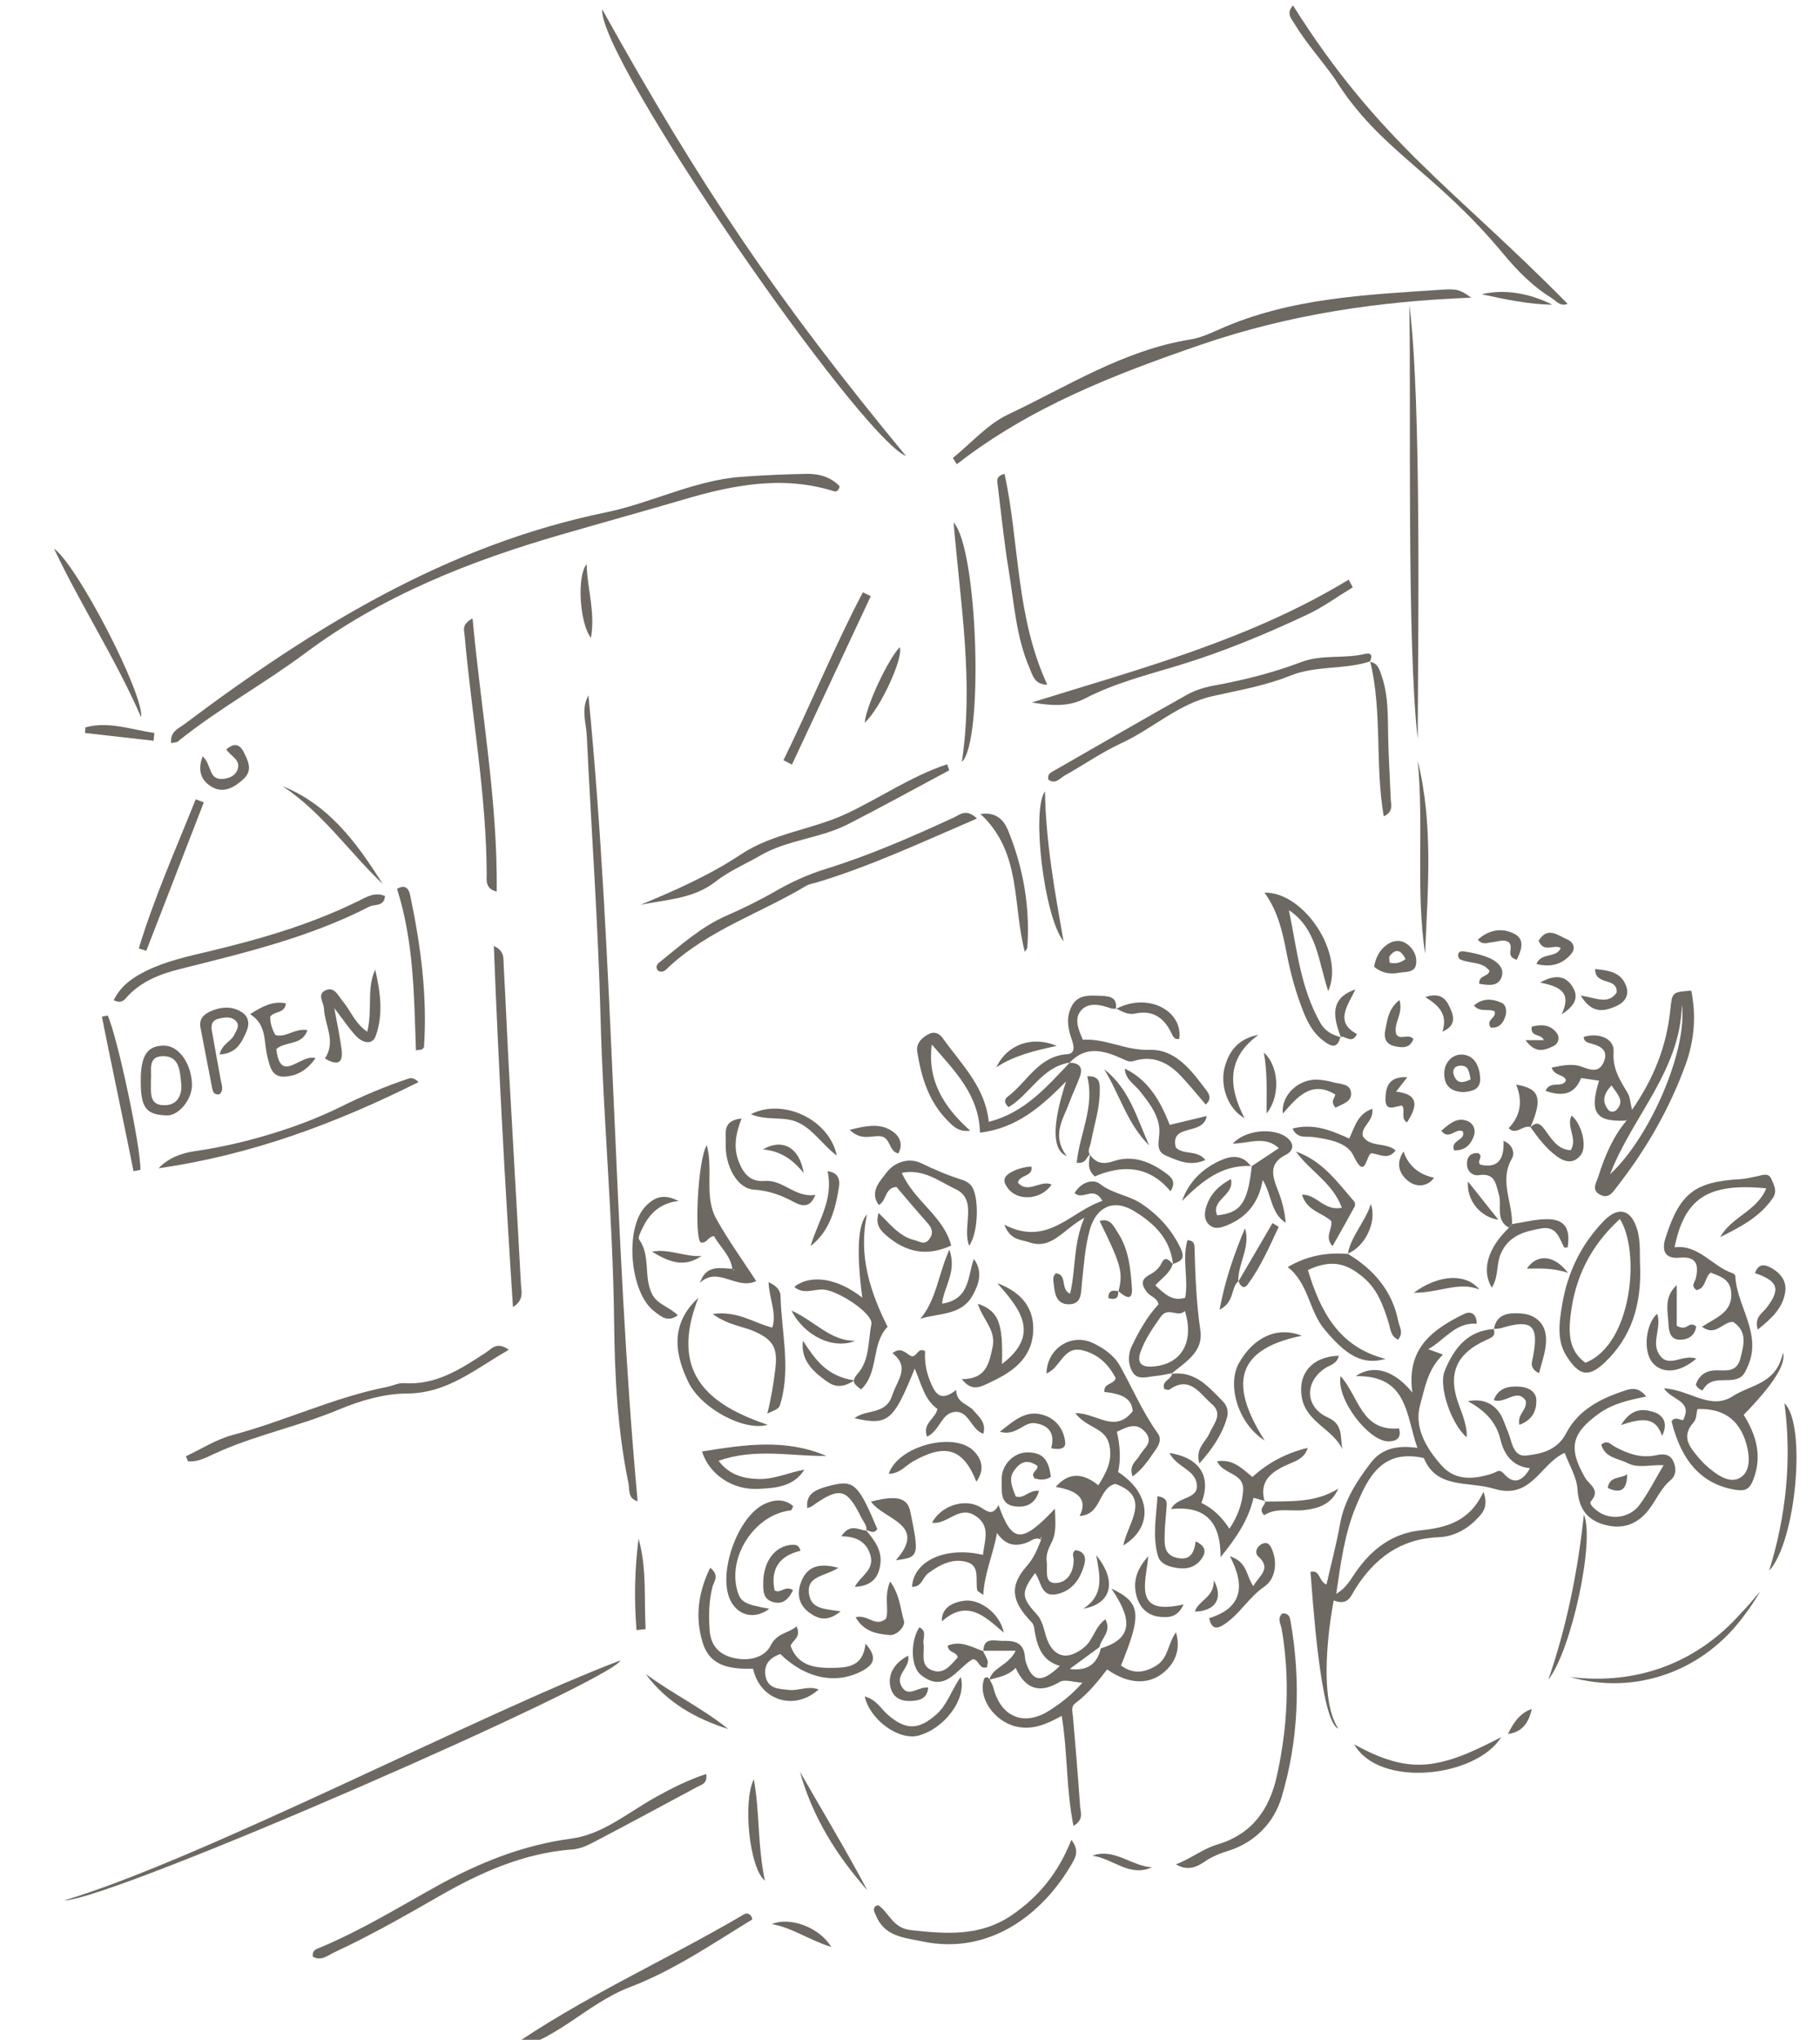 <?xml version="1.0" encoding="UTF-8"?>
<svg id="_レイヤー_1" data-name="レイヤー_1" xmlns="http://www.w3.org/2000/svg" version="1.1" viewBox="0 0 232 260">
  <!-- Generator: Adobe Illustrator 29.5.1, SVG Export Plug-In . SVG Version: 2.1.0 Build 141)  -->
  <defs>
    <style>
      .st0 {
        fill: #6d6861;
      }
    </style>
  </defs>
  <path class="st0" d="M182.08,171.98c.5.18,1,.36,1.86.68-1.94,1.84-2.31,4.26-2.91,6.41-.82,2.91.84,5.63,2.78,7.78,1.75,1.94,4.17,1.72,6.45.96.61-.2.84-.66,1.51.1,1.14,1.31,2.3.96,3.26-.76-2.26-.24-3.31-1.77-3.77-3.68-.53-2.18-1.92-3.66-4.15-4.87,1.94-.39,3.4.34,4.23,1.8.35.62.54,1.32.83,1.97.56,1.25.63,3.33,2.35,3.16,1.91-.2,3.98-.65,5.12-2.84,1.6-3.08,4.58-4.52,7.74-5.52.7-.22,1.57-.3,2.47.84-2.27.45-4.27.91-6.02,2.16-3.51,2.52-3.97,4.41-1.75,8.22.51.87,2,1.52.72,2.96-.3.34.43.95.87,1.28,1.6,1.18,4.06.9,5.33-.82,1.12-1.51,1.97-3.22,3.06-5.05-1.67-.09-3.2.44-4.57-.26-1.21-.62-2.91-.66-3.37-2.37.77-.64,1.2-.03,1.62.21,1.71.95,3.45,1.59,5.47,1.13.79-.18,1.64-.14,2.07.74.41.85.42,1.83-.31,2.44-1.27,1.06-1.85,2.57-2.82,3.81-1.48,1.91-3.42,2.53-5.72,1.86-2.23-.65-3.2-2.15-3.35-4.54-.1-1.5-1.01-2.95-1.62-4.59-3.12,1.34-4.19,6.02-9.02,4.57-3.32-1-7.31.07-8.94-3.91-5.42-1.23-7.18,2.63-8.66,6.17-1.43,3.42-1.93,7.18-2.51,11.14,1.26-.74,1.81-1.79,2.45-2.72,2.04-2.95,4.67-5,8.34-5.38,3.25-.34,6.24-1.12,7.98-4.91.7,1.96-.16,2.75-.85,3.47-1.31,1.36-3,2.25-4.86,2.32-4.86.19-8.17,2.67-10.65,6.62-.54.86-.87,2.15-2.73,1.44,0,0-2.38,11.82.58,16.34-2.32-.96-3.29-17.14-3.54-19.99,1.27-.29,1.01,1.21,2.04,1.62.59-2.6,1.27-5.14,1.73-7.72.54-3.02,2.13-5.45,3.92-7.8,1.47-1.92,3.52-2.23,5.94-1.9-1.47-4.15-1.2-9.28-7.87-9.14,2.29-1.57,4.92-.74,7.23,2.09-.8-5.66,2.62-8.08,6.6-10.02.79-.38,1.59-.11,1.6,1.25-2.74-.22-4.13,2.13-6.2,3.25.07.07.14.15.21.22-.1.01-.21.03-.31.04.05-.1.1-.19.15-.29Z"/>
  <path class="st0" d="M126.12,214.09c.44-1.6,2.44-1.79,3.35-3.68h-4.19l.08.08c0-1.84,1.37-1.34,2.39-1.34,1.2-.01,2.46-.01,2.83,1.53.09.38.06.79.18,1.15.84,2.58,2.01,2.76,4.35.51-2.21-.62-2.84-2.35-3.2-4.29-.08-.44-.04-.9-.43-1.3-2.55-2.63-2.83-4.6-.63-7.09.93-1.05,1.4-2.18,1.86-3.4.02-.11.05-.22.07-.33-.05.02-.1.04-.15.06.05.11.1.21.16.32-.77-.53-1.37.14-1.99.35-1.47.51-2.65.26-3.71-1.26-.5,2.79-1.6,5.11-1.75,7.9-.53-.4-.73-.47-.76-.57-.28-1.25.38-3.04-1.19-3.58-1.83-.63-3.54.25-5.08,1.39-.71.53-.82,1.79-2.05,1.72.19-3.32,4.3-5.19,9.04-4.07.19-1.84,1.1-3.78-1.13-5.08-1.99-1.16-3.42,1.25-5.36.98,1.14-2.13,4-3.1,6.01-2.07.87.45,1.62,1.41,2.47-.17,1.72,4.87,2.96,4.93,7.19.45.03,1.65.23,3.02-.42,4.28-.42.81-.76,1.62-.63,2.49.15,1-.39,2.73,1.1,2.71,1.51-.01,2.38-1.41,2.33-3.04-.01-.38-.28-.74.21-1.15,1.05.11,1.42.82,1.16,1.79-.51,1.86-1.52,3.4-3.53,3.82-2.05.43-1.95-1.67-2.76-2.69-1.8,2.44-1.76,3.1.2,5.23.71.77.9,1.82,1.19,2.79.84,2.76,2.77,3.25,4.97,1.36,1.08-.93,1.26-2.5,2.6-3.49.86,1.58-.56,2.43-.74,3.54-1.27.93-2.53,1.86-3.8,2.79,2.16.3,3.49-.57,3.97-2.63,4.57-1.36,3.63-4.23,1.34-7.62,3.8,1.81,3.89,3.24,1.23,9.81,1.51,1.13,3.03.94,4.53-.01,1.53-.96,1.45-2.86,2.48-4.21.54,1.9.11,3.55-1.32,4.89-1.97,1.85-4.68,1.79-7.46-.17-1.19,1.55-2.43,3.09-4.01,4.27-.66.49-.41,1.09-.35,1.72.33,3.8.65,7.6.91,11.41.05.79.53,1.75-.84,2.54-.95-4.68-.73-9.35-1.5-14.02-1.86,1.02-3.7,1.88-5.88,1.34-2.8-.69-4.85-3.74-4-6.09.04-.1.26-.19.38-.17.11.02.21.19.31.28.17.34.39.68.48,1.04.94,3.76,3.91,5,7.17,2.9,1.45-.93,2.84-1.99,4.18-3.53-1.16-.06-2.26-.47-2.89-.1-2.52,1.5-4.32,1-5.63-1.78-1.01,1.05-2.21,1.17-3.34,1.5Z"/>
  <path class="st0" d="M75.01,88.65c3.33,34.11,3.12,68.46,6.27,102.7-1.29-.34-1-1.5-1.17-2.3-1.41-6.81-1.75-13.73-1.83-20.64-.14-12.97-1.4-25.89-1.73-38.86-.31-11.92-1.18-23.82-1.75-35.74-.08-1.7-.76-3.39.2-5.16Z"/>
  <path class="st0" d="M21.81,94.71c-.13-1.48.94-1.84,1.62-2.35,16.31-12.25,33.43-22.86,53.8-27.05,5.83-1.2,11.23-4.08,17.25-4.53,2.77-.21,5.56-.32,8.34-.38,1.6-.03,3.09.41,4.2,1.57-.08.55-.39.74-.7.65-6.52-2.06-12.91-.8-19.17,1.05-5.18,1.52-10.39,2.96-15.57,4.46-11.64,3.37-22.82,7.77-32.67,15.12-5.28,3.94-11.11,7.11-16.25,11.27-.15.13-.43.1-.86.19Z"/>
  <path class="st0" d="M207.34,142.83c-3.92.22-4.79-1-3.5-5.08-.77-.11-1.52-.22-2.29-.34-.88,2.18-2.45,2.35-4.53,1.64.55-1.4,2.12-.27,2.61-1.35-.27-.8-1.48-.51-1.83-1.62,1.32-.26,2.6-.57,3.86-.1,1.15.43,2.21.77,2.79-.65.6-1.46-.41-1.99-1.6-2.31-.45-.13-.95-.22-.97-.85,1.94-.6,3.94.22,3.81,1.91-.16,2.13.8,3.58,1.77,5.2.34.56.36,1.31.58,2.18,2.73-3.92,4.39-8.06,4.87-12.65.25-2.35.19-2.35,2.68-2.54.64,3.17.4,6.28-.69,9.33-2.04,5.66-5,10.8-8.68,15.54-.57.73-1.11,1.76-2.29,1.12-1.12-.61-.42-1.54-.18-2.31.81-2.59,1.86-5.07,3.63-7.17-.02-.03-.04-.07-.06-.1v.17ZM214.39,128.06c-.17,8.42-6.36,14.3-9.15,21.62,5.19-4.82,9.9-15.95,9.15-21.62ZM205.43,138.35c-1.03,1.08-1.25,2.06-.43,3.1.26.34.77.32,1.07.01,1.1-1.17.06-1.99-.63-3.11Z"/>
  <path class="st0" d="M76.76,1.18c12.64,22.75,22.35,37.09,38.74,56.96-6.13-2.66-39.25-50.74-38.74-56.96Z"/>
  <path class="st0" d="M187.52,37.94c-11.75.47-23.1,2.11-34.38,5.98-11.11,3.81-21.81,7.96-31.17,15.25-.17-.26-.34-.53-.51-.79,2.33-1.88,4.4-4.3,7.03-5.54,7.57-3.58,14.75-8.21,23.25-9.57,1.23-.2,2.44-.73,3.59-1.25,9.14-4.1,18.94-4.45,28.69-5.11,1.83-.12,2.27.13,3.51,1.03Z"/>
  <path class="st0" d="M144.38,188.21c-.53-1.49.47-1.94.86-2.65.53-.96,1.93-1.72.71-3.07-1.13-1.25-2.27-.59-3.58,0,.4,1.75.53,3.48.16,5.14,4.16,2.69,4.56,6.99.66,9.36.56-2.89,3.69-6.16-1.02-7.85-2.22.56-1.71,3.94-4.55,4.09q1.53-2.97-3.04-3.7c1.55-1.8,3.35-1.9,5.43-.21,1.02-1.64,1.89-3.2,1.36-5.29-.53-2.1-2.89-2-4.29-3.91,2.7-.03,5.04,2.67,7.31-.25-.12-1.88-1.87-2.25-3.61-2.45-.09-1.19,1.15-.87,1.44-1.75-.88-1.73-2.24-3.1-4.3-3.57-2.39-.55-2.75,2.3-4.52,2.96.06-3.19,3.17-5.18,5.92-3.87,1.38.66,2.68,1.56,3.43,2.88,1.61,2.87,2.89,5.92,4.83,8.62.48.66.23,1.39-.2,2-.85,1.19-1.59,2.48-3.01,3.51Z"/>
  <path class="st0" d="M219.27,157.71c1.43-2.62,4.73-3.35,5.88-6.24-7.39-.72-10.41,1.21-11.69,7.51,3.13-.36,4.82,2.47,7.42,3.32.13.04.32.21.32.33.18,3.91,3.5,7.4,1.56,11.6-.27.58-.48,1.16-1.14,1.45-1.47.64-3.51-.46-4.57,1.52-.06.1-.7-.24-.88-.71.43-1.24,1.32-1.83,2.67-1.82,1.24,0,2.55.27,3.01-1.52.45-1.77.92-3.42-.93-4.66-1.3-.05-2.22,1.94-3.96.62,1.79-1.17,3.99-1.85,3.71-4.48-.17-1.61-1.41-1.94-2.61-2.42-.78.62-.6,2.04-1.81,2.23-.76-.55-.19-1.01-.08-1.5.39-1.69.12-2.84-2.06-2.63-1.89.18-2.32-.91-1.8-2.53,1.82-5.69,3.71-7.15,9.53-7.48.7-.04,1.4-.22,2.1-.36.68-.13,1.52-.53,1.87.36.29.74.81,1.48.16,2.43-1.67,2.43-4.16,3.69-6.7,4.96Z"/>
  <path class="st0" d="M199.82,38.72c-.93.41-1.46-.38-2.08-.76-2.4-1.48-4.35-3.49-6.13-5.63-8.74-10.53-15.72-13.13-21.42-22.22-1.63-2.35-3.73-4.65-5.2-7.11-.38-.63-1.07-1.29-.17-2.31,11.01,17.5,20.49,23.29,35,38.03Z"/>
  <path class="st0" d="M90.03,226.11c.16,1.25-.59,1.36-1.12,1.64-4.41,2.36-8.8,4.74-13.23,7.06-.83.44-1.77.85-2.68.92-6.27.46-11.82,2.97-17.13,6.03-4.35,2.5-8.7,4.97-13.25,7.09-.83.39-1.71,1.18-2.75.54-.08-.79.39-.93.84-1.11,5.23-2.17,10.04-5.13,14.98-7.87,5.35-2.97,10.94-5.23,17.16-6.06,3.93-.52,7.17-3.28,10.62-5.22,2.1-1.17,4.22-2.24,6.57-3.02Z"/>
  <path class="st0" d="M8.19,242.23c17.36-5.15,53.8-24.15,70.9-30.59-1.05,2.64-64.73,30.51-70.9,30.59Z"/>
  <path class="st0" d="M136.31,135.47c1.29-.02,1.78.59,1.33,1.81-.41,1.12-.94,2.19-1.35,3.31-.77,2.1-2.29,4.11-.31,6.77q-2.8-1.13-.09-9.51c-3.22,3.26-6.31,5.97-10.97,6.52-.12-4.86-3.29-7.93-6.14-11.23-.61,4.59,1.56,8,4.89,10.98-1.4.21-2.13-.52-2.82-1.22-2.43-2.42-3.39-5.51-3.92-8.78-.18-1.12.51-1.79,1.39-2.28.75-.42,1.41-.15,1.87.51,2.32,3.28,5.39,6.15,5.85,10.64,4.53-1.13,7.38-4.44,10.34-7.57,0,0-.05.04-.05.04Z"/>
  <path class="st0" d="M101.55,207.32c.62,1.41-.52,1.71-.77,2.47.97,2.69,3.31,2.85,5.64,2.8,1.78-.04,3.63-.27,3.91-3.09,1.49,1.71,1.13,2.62-.34,3.43-3.32,1.84-7.29,1.06-10.52-2.1-1.35.46-2.17,1.36-1.88,2.84.32,1.62,1.73,1.6,3.01,1.74,1.2.13,2.42-.58,3.75-.06-3.13,2.81-7.49,1.36-8.35-2.64-2.7.02-5.43-.16-6.41-3.28-1.01-3.23-.62-6.4.94-9.6,1.24.99.47,1.76.3,2.41-.47,1.81-.49,3.62-.38,5.45.11,1.88,1.04,3.12,2.9,3.6,1.97.51,4.08.06,4.89-1.55.82-1.62,2.16-1.5,3.3-2.42Z"/>
  <path class="st0" d="M213.08,181.18c.41-.71,1.12-.13,1.48-.17,1.25-2.51-1.4-2.46-2.45-4.04,3.25.14,5.89,2.86,8.78.99,2.28-1.48,5.61-1.55,6.38-5.56q.69,2.13-5,7.94c1.56,2.5,2.41,5.19,1.24,8.23-.46,1.2-.97,1.53-2.26,1.33-4.18-.67-6.87-3.46-8.17-8.72ZM216.37,179.62c-.13.5-.1,1.25-.47,1.66-1.71,1.9-.43,3.26.73,4.64.45.54.99,1.03,1.55,1.47,1.09.87,2.49,1.69,3.69.94,1.15-.72,1.19-2.34.89-3.69-.73-3.34-2.75-5.19-6.39-5.03Z"/>
  <path class="st0" d="M149.52,161.14c-.32-3.26-2.45-5.26-5.02-6.81-2.55-1.54-4.77-.5-5.58,2.42-.62,2.23-.76,4.54-1.01,6.83-.12,1.16.02,2.67-1.66,2.67-1.68,0-1.81-1.46-1.95-2.76-.04-.41-.13-.78.29-1.19,1.52.15.52,2,1.81,2.61.76-3.07.36-6.25,1.82-9.68-2.7,1.45-4.13,4.13-7.04,3.11-1.03-.36-2.39-.22-3.15-2.23,5.55,2.85,8.4-1.69,12.5-3.04-1.14-2.03-2.47,0-3.55-1,.78-1.33,2.3-1.89,3.25-1.15,1.63,1.27,3.67,1.42,5.29,2.52,2.15,1.45,3.83,3.27,4.97,5.66.63,1.32.06,1.67-.96,2l.02.06Z"/>
  <path class="st0" d="M124.54,104.33c-6.86,2.94-13.36,6-20.26,8.1-.53.16-1.11.23-1.57.51-5.77,3.46-12.33,5.58-17.39,10.25-.37.34-.74.9-1.41.56-.37-.39-.22-.8.1-1.05,2.73-2.18,5.35-4.57,8.59-5.98,2.19-.96,4.32-2.01,6.38-3.2,2-1.15,4.05-2.06,6.28-2.76,5.6-1.74,10.98-4.09,16.31-6.55.79-.36,1.59-1.2,2.97.12Z"/>
  <path class="st0" d="M209.08,161.65c.11,4.63-1.06,8.76-4.55,12.05-2.13,2-3.31,1.56-4.86-.88-1.26-2-.9-4.33-.54-6.51.68-4.08,2.41-7.7,5.32-10.69,1.85-1.9,3.47-1.47,4.24,1.07.49,1.63.29,3.31.39,4.96ZM206.49,155.38c-3.76,3.42-5.75,7.52-6.29,12.34-.25,2.26-.22,4.47,1.9,5.98,5.95-2.33,7.04-14.13,4.39-18.33Z"/>
  <path class="st0" d="M65.39,166.62c-1-15.43-1.84-30.57-2.44-46.04,1.39.62,1.21,1.59,1.25,2.36.25,4.44.43,8.89.67,13.33.5,9.12,1.05,18.24,1.53,27.36.05.93.46,2.07-1.02,2.98Z"/>
  <path class="st0" d="M174.66,84.3c-3.31,1.09-6.88.49-10.2,1.83-3.15,1.27-6.55,1.86-9.89,2.6-4.34.97-7.63,4.15-11.59,5.98-2.51,1.16-4.82,2.77-7.24,4.13-.63.35-1.2,1.18-2.09.55-.2-.77.38-.96.86-1.24,5.58-3.2,11.14-6.42,16.75-9.57,1.02-.57,2.2-.96,3.36-1.17,3.84-.7,7.63-1.64,11.25-3.02,2.7-1.02,5.48-.38,8.16-1.05.81-.2.96.33.58,1l.05-.05Z"/>
  <path class="st0" d="M121.01,98.18c-4.31,2.3-8.59,4.67-12.94,6.89-3.53,1.8-7.65,1.95-11.16,3.98-1.91,1.11-3.96,1.96-5.73,3.35-2.76,2.16-6.22,2.25-9.53,2.93,4.45-1.85,8.8-3.77,12.82-6.44,4.06-2.7,9.11-3.14,13.46-5.19,4.31-2.03,8.27-4.79,12.81-6.28.09.25.17.51.26.76Z"/>
  <path class="st0" d="M172.44,74.86c-1.91,1.16-3.73,2.5-5.74,3.45-5.36,2.52-10.81,4.79-16.52,6.52-3.99,1.21-8.11,2.25-11.87,4.2-2.21,1.15-4.51.88-6.79.51,13.84-4.3,27.84-8.02,40.39-15.65.18.33.36.65.54.98Z"/>
  <path class="st0" d="M64.86,172.05c-4.3,2.45-7.8,5.54-12.95,5.57-2.93.01-6.01.91-8.75,2.06-5.21,2.18-10.78,3.27-15.9,5.65-1.03.48-2.1,1.05-3.29.93-.09-.21-.18-.42-.28-.64,1.98-.92,3.88-2.16,5.96-2.71,6.67-1.77,12.94-4.81,19.74-6.14.7-.14,1.41-.52,2.08-.47,4.12.3,7.29-1.83,10.5-3.92.69-.45,1.38-1.43,2.89-.33Z"/>
  <path class="st0" d="M112,154.61c1.5,1.45,2.65,3,4.56,3.46.66.16,1.3.7,1.91-.14.59-.82.31-1.43-.29-2.1-1.36-1.52-2.67-3.09-3.91-4.54-1.53.13-1.19,1.73-2.25,2.3-1.28-1.73.3-3.17.95-4.08.88-1.22,2.72-2.09,4.49-1.23,1.72.84,3.46,1.57,5.29,2.14.36.11.73.35.99.63,1.1,1.18,1.04,6.01-.2,7.74-.94-2.46,1.16-5.87-1.73-7.22-2.02-.94-4.12-2.66-6.86-2.07,1.61,3.63,5.33,5.51,6.3,9.26-3.13,1.44-5.73.83-8.08-1.13-.78-.65-1.67-1.4-1.17-3.01Z"/>
  <path class="st0" d="M149.5,161.09c-.34,1.19-1.42,1.83-2.23,2.75,1.14,1.03,2.11,2.09,3.81,1.58.44-2.41-.42-4.94.29-7.35.93.08.89.62.9,1.07.1,3.48.23,6.94.74,10.4.42,2.83-1.94,4.07-3.71,5.58l.08-.08c-.7.12-1.39.29-2.09.35-1,.09-2.24.56-2.87-.43-.63-.98-.69-2.25-.13-3.41.92-1.92,1.96-3.76,3.4-5.31-.21-.85-1.06-.98-1.48-1.53-.56-.74-.93-1.51.2-2.15.68-.38,1.3-.78,1.67-1.58.45-.95.99-.32,1.43.15,0,0-.02-.05-.02-.05ZM151.04,167.1c-.88.91-2.12-.6-3.07.73-1.01,1.43-2.01,2.86-2.59,4.51-.44,1.27.01,1.94,1.48,1.85,3.66-.21,5.44-3.04,4.18-7.09Z"/>
  <path class="st0" d="M142.27,128.58c-.24-.02-.49.02-.7-.06-1.23-.45-2.66-.77-3.61.12-1.12,1.05-.54,2.5.08,3.89,2.87-.19,5.45,1.39,8.47,1.29,3.4-.11,5.39,2.68,7.28,5.17.36.47.69,1.1-.09,1.8-1.07-1.23-2.08-2.5-3.19-3.67-1.62-1.71-3.56-2.64-5.96-1.89-.54.17-.92-.02-1.34-.21-2.38-1.09-4.73-1.86-6.89.46,0,0,.05-.04.05-.04-3.56.54-5.06,4.05-7.8,5.68-.69-.62-.48-1.07-.08-1.37,2.47-1.85,3.88-5.13,7.55-5.38,1.03-.07.89-1,.58-1.87-.45-1.27-.72-2.58-.15-3.95.76-1.84,2.32-1.67,3.82-1.62,1.06.04,2.17.12,1.95,1.69l.03-.03Z"/>
  <path class="st0" d="M161.29,191.33c-.45-.12-.9-.25-1.5-.41-.62,2.71-2.09,4.97-4.2,7.56.03-4.4-1.87-6.61-6.31-6.13.82-1.74,3.85-1.12,3.21-3.5-.43-1.58-2.55-1.94-3.42-3.65,3.94.62,5.36,3.06,4.08,6.37q2.1,1,3.57,3.29c1.01-1.53,1.59-3.02,1.74-4.78.22-2.41-2.55-2.07-3.31-3.82,2.03-.31,3.15.9,4.5,2,1.98-1.81,4.35-3.07,7.05-3.71-.41,1.38-1.6,1.7-2.61,2.15-2.08.93-3.61,2.1-2.88,4.71l.08-.07Z"/>
  <path class="st0" d="M149.89,237.63c1.86-.67,3.4-1.96,5.23-2.5,4.47-1.33,6.69-4.45,7.65-8.78,1.37-6.2,1.69-12.42.61-18.7-.11-.64-.62-1.35.08-1.99.92-.07.98.59,1.09,1.23,1.28,7.49.97,14.96-1.18,22.19-.94,3.16-3.32,5.74-6.79,6.83-1.06.33-2.08.73-3.02,1.38-1.06.73-2.23,1.21-3.67.34Z"/>
  <path class="st0" d="M180.72,94.18c-1.41-12.28-.83-43-1.07-55.34,1.58,12.28,1.1,42.98,1.07,55.34Z"/>
  <path class="st0" d="M14.5,127.48c.92-1.87,2.45-2.9,4.14-3.73,2.59-1.27,5.4-1.87,8.18-2.53,6.5-1.56,12.89-3.42,18.91-6.4,1.02-.51,2.08-1.15,3.35-.61-.13,1.4-1.32,1-2,1.35-7.63,3.93-15.9,5.89-24.15,7.96-2.56.64-5.01,1.59-6.84,3.66-.3.34-.63.75-1.6.32Z"/>
  <path class="st0" d="M171.76,159.79c3.34,2,5.72,4.73,6.49,8.65.14.72.71,1.46-.04,2.31-.95-.42-.95-1.34-1.19-2.12-.66-2.13-1.38-4.21-3.17-5.75-2.33-2.01-4.25-2.32-7.13-1,1.58,5.21,3.9,9.82,9.9,11.33-2.95.84-5.04-.45-7.79-3.77-2-2.41-2.01-5.86-4.68-7.93,2.48-1.46,4.99-1.9,7.65-1.67l-.05-.05Z"/>
  <path class="st0" d="M159.5,148.68c1.14-.76,2.28-1.51,3.52-2.33-1.77-1.64-3.77-.6-5.88-.58,1.91-2.03,6.02-2.04,7.31-.37.61.8.11,1.47-.52,1.78-2.3,1.14-1.72,2.79-1.02,4.58.51,1.29.86,2.64.98,4.1-1.93-1.24-1.76-3.58-2.93-5.46-.47,2.81-1.96,4.7-4.44,5.74-.81.34-1.72.66-2.45-.09-.69-.72-.51-1.67-.22-2.48.52-1.45,1.55-2.48,3.06-3.28.5,2.11-2.61,2.61-1.75,4.62,3.02-.32,3.88-1.55,4.41-6.27l-.05.06Z"/>
  <path class="st0" d="M64.47,261.37c9.63-6.77,20.37-11.47,30.42-17.39.37-.22.95.05,1,.68-5.08,3.11-10.08,6.53-15.63,8.64-5.62,2.14-9.65,7.21-15.79,8.07Z"/>
  <path class="st0" d="M113.14,169.12c-2.14,2.23-1.05,5.75-3.37,7.98-.82-.62-1.36-.94-.42-2.03,1.53-1.75,1.3-4.16,1.73-6.28.26-1.32-4.02-4.15-5.96-4.4-1.27-.17-2.65.71-3.87-.36,2.1-1.67,5.58-1.09,8.67,1.38q-1.15-8.8.6-10.62c-1.13,5.2.39,9.87,2.63,14.34Z"/>
  <path class="st0" d="M170.87,132.15c-.43,1.76-1.37,1.12-2.25.45-1.24-.95-1.95-2.3-2.5-3.7-.93-2.36-1.61-4.81-2.09-7.31-.52-2.71-1.1-5.4-2.84-7.81,5.05-.11,10.26,7.82,8.12,12.55-1.27-3.84-1.43-7.94-5.01-10.32,1.01,4.89,1.47,9.91,4,14.36.58,1.03,1.52,1.57,2.65,1.84l-.07-.07Z"/>
  <path class="st0" d="M20.21,148.91c1.27-1.33,2.97-1.94,4.58-2.17,2.83-.41,5.63-1.02,8.35-1.79,3.54-1,7.06-2.27,10.35-3.9,2.78-1.38,5.6-2.57,8.53-3.55.39-.13.78-.11,1.34.42-10.59,5.31-21.47,9.33-33.15,10.99Z"/>
  <path class="st0" d="M60.24,78.82c1.07,11.76,3.2,23.11,3.08,34.82-1.5-.32-1.28-1.51-1.28-2.28-.05-10.2-1.92-20.23-2.81-30.35-.06-.66-.43-1.43,1.02-2.19Z"/>
  <path class="st0" d="M108.92,180.77c1.48-1.18,4.02-.38,4.82-2.93.59-1.88,2.35-3.53.03-5.36,1.01-.81,1.59-.09,2.22.29.88.53.9-1.16,1.94-.54-.1,1.25.12,2.58.65,3.87.63,1.53,1.29,2.67,3.3,1.07.05,1.7,1.53,1.78,2.24,2.64.66.79,1.64,1.5,1.22,2.95-1.61-.59-1.83-2.99-3.67-2.79-1.69.18-1.87,2.42-3.5,3.15-.63-1.71,1.06-2.24,1.33-3.53-1.67-1.17-2.07-3.24-2.9-5.15-2.7,6.7-3.39,7.3-7.68,6.33Z"/>
  <path class="st0" d="M136.56,234.51c1.08,1.34.51,2.29.09,3.02-3.68,6.39-10.44,11.72-19.04,9.94-2.5-.52-4.9-.65-5.99-3.4-.15-.36-.39-.71-.05-1.09.15-.04.35-.16.43-.11,1.39,1,1.79,2.89,4.12,3.15,4.5.49,8.78.84,12.8-1.87,3.5-2.37,6.01-5.47,7.65-9.64Z"/>
  <path class="st0" d="M122.61,97.12c1.54-10.31-.2-20.22-1.05-30.51,3.08,3.26,3.87,27.89,1.05,30.51Z"/>
  <path class="st0" d="M93.36,161.78c-.21-1.74-1.58-2.81-2.33-4.21-.78,0-.94,1.01-1.71.79-.83-.59-.38-10.61.78-12.39.86,3.28-.39,6.56,1.24,9.45,1.5,2.68,3.3,5.17,5.06,7.87-2.54,1.2-4.85-1.96-7.18.22.81-2.37,2.59-1.84,4.19-1.78.02.07.03.15.07.2.02.02.1,0,.16-.01-.09-.05-.18-.09-.27-.14Z"/>
  <path class="st0" d="M127.14,163.57c3.25,1.19,4.79,3.38,4.55,6.35-.29,3.49-2.91,5.1-5.72,6.4-.94.43-2.1,1.12-3.36-.53,3.14,0,3.47-2.04,3.92-4.09.48-2.17-1.31-3.56-1.88-5.52,2.65.92,3.23,2.45,3.07,7.68,4.94-3.73,2.36-6.99-.59-10.29Z"/>
  <path class="st0" d="M89.5,185.01c5.46-.89,10.69-1.64,15.84.57-4.54.05-9.12-1.03-13.74.62,1.36,1.82,3.21,2.29,5.21,2.32,1.97.03,3.77-.86,5.72-1.18-1.39,2.2-3.75,2.34-5.92,2.44-3.3.15-6.23-1.9-7.12-4.76Z"/>
  <path class="st0" d="M128.06,60.41c1.9,8.87,1.43,18.22,5.44,26.86-1.67-.01-1.88-1.25-2.27-2.14-1.72-3.99-1.96-8.31-2.66-12.52-.58-3.52-.93-7.07-1.37-10.61-.07-.6-.36-1.31.86-1.59Z"/>
  <path class="st0" d="M46.81,131.51c.72-2.83-.12-5.47,1.02-7.92.65,2.82,1.06,5.68.07,8.44-.47,1.3-1.76.84-2.54,0-.85-.91-1.54-1.96-2.75-3.54.4,2.22.74,3.73.93,5.25.24,1.88-.59,2.08-2.12,1.18,1.46-2.2-.03-4.24-.12-6.34-.03-.8-.93-1.84.19-2.35,1.14-.52,1.6.67,2.19,1.37,1,1.2,1.52,2.78,3.13,3.91Z"/>
  <path class="st0" d="M180.72,96.98c2.01,8.13,1.28,16.37.94,24.59-1.21-8.16-.14-16.4-.94-24.59Z"/>
  <path class="st0" d="M6.88,69.92c3.03,2.18,11.52,18.66,11.11,21.5-3.23-7.41-7.65-14.2-11.11-21.5Z"/>
  <path class="st0" d="M97.98,163.43c1.27.58,1.51,1.25,1.52,1.83.11,4.48,1.29,8.96.04,13.45-.22.81-.22.81-1.73,1.47.5-1.93.78-3.76,1.01-5.59.34-2.66-.16-3.76-2.58-4.85-1.56-.7-3.36-.8-5.4-2.25,3.2-.46,5.26,1.16,7.61,1.73.59-1.85-.39-3.64-.48-5.78Z"/>
  <path class="st0" d="M99.87,96.9c3.47-7.08,6.45-14.41,10.12-21.4.34.16.67.32,1.01.49-3.35,7.16-6.7,14.31-10.05,21.47-.36-.19-.72-.37-1.08-.56Z"/>
  <path class="st0" d="M143.37,136.21c2.99,1.42,4.52,4.07,5.74,7.17,1.54-.37,3.01-.72,4.71-1.13-.41,2.59-4.7.85-3.94,4.01,1.05,1.03,2.63.23,3.78,1.59-1.91.87-3.49.1-4.99-.53-1.41-.58-.92-1.76-.88-3,.07-2-1.24-3.67-2.48-5.24-.71-.89-1.84-1.46-1.93-2.86Z"/>
  <path class="st0" d="M17.94,137.68c0-3.18.87-4.43,3.03-4.4,1.84.03,3.45,2.32,3.5,4.98.03,1.84-1.65,3.93-3.15,3.91-2.71-.05-3.39-.94-3.38-4.48ZM19.24,137.59c.04,1.6-.38,3.47,2.01,3.27,1.51-.12,1.98-1.53,1.85-2.73-.16-1.46-.16-3.54-2.33-3.51-2.02.02-1.4,1.88-1.53,2.97Z"/>
  <path class="st0" d="M225.52,200.21c2.15-6.97,2.91-14.07,1.95-21.34,2.82,2.66,1.51,17.56-1.95,21.34Z"/>
  <path class="st0" d="M53.02,133.88c-.24-6.91-.26-13.86-2.41-20.58,1-.59,1.49-.09,1.67.79,1.34,6.38,2.21,12.81,1.77,19.35,0,.12-.19.23-.29.34-.25.03-.49.07-.74.1Z"/>
  <path class="st0" d="M97.86,181.61c-3.02.87-8.47-2.11-10.07-5.36-1.65-3.34-2.56-7.37,1.23-10.82-3.74,9.52,1.21,13.61,8.84,16.18Z"/>
  <path class="st0" d="M98.07,205.06c-1.9,1.43-4.01.87-4.96-1.07-1.67-3.39.9-10.72,4.39-12.31,1.19-.54,2.48-.68,3.62.3-.15.29-.21.53-.3.54-4.47.47-8.02,5.67-6.87,10.09.41,1.57.9,1.88,4.12,2.45Z"/>
  <path class="st0" d="M86.52,153.08c-2.28.25-3.68,1.51-4.58,3.38-.24.49-.66,1.26-.47,1.52,1.48,2.09.57,4.68,1.6,6.87.68,1.44,2.23,1.69,3.33,2.8-1.32.97-2.21.09-2.98-.49-3.12-2.34-3.82-10.5-1.19-13.33,1.25-1.35,2.45-1.67,4.29-.74Z"/>
  <path class="st0" d="M164.76,143.85c2.68-.7,4.9.23,7.23,1.27.69-1.39,1-3.11,2.94-3.79.22,1.64-1.47,2.19-1.21,3.49.93,1.49,2.93.73,4.18,1.82-.98,1.3-2.08.43-3.08.36-.71.19-.73,3.61-2.29.3-.8-1.7-3.2-2.11-5.22-2.38-.83-.11-1.93.27-2.55-1.07Z"/>
  <path class="st0" d="M27.99,134.4c.35-1.39,1.48-1.65,1.88-2.5.27-.58.75-1.18.21-1.75-.61-.65-1.48-.48-2.25-.29-.76.18-.96.76-.83,1.48.38,2.11.75,4.22,1.14,6.33.11.61.41,1.23-.13,1.79-.66.19-.87-.28-.96-.74-.51-2.57-.99-5.15-1.49-7.72-.21-1.06.36-1.68,1.22-2.07,1.37-.62,2.81-.74,4.11.13.8.54.94,1.46.55,2.36-.62,1.42-1.25,2.87-3.46,2.99Z"/>
  <path class="st0" d="M35.22,133.7c.52,4.58,3.07.6,5,1.17-1.09,1.58-2.42,2.28-3.95,2.36-1.66.08-1.88-1.35-2.2-2.62-.46-1.85-.04-4.01-2.19-5.34,1.56-.99,2.87-1.71,4.56-1.38-.13,1.34-1.44.93-1.99,1.7-.01.75.19,1.57.66,2.34,1.37.37,2.49-.91,4.08-.63-.66,2-2.71,1.36-3.97,2.41Z"/>
  <path class="st0" d="M191.36,221.43c-3.16,5.09-15.49,6.57-18.74.91,3.45,1.91,6.54,2.96,9.81,2.49,3.18-.46,6.05-1.94,8.93-3.4Z"/>
  <path class="st0" d="M17.69,120.89c1.98-6.51,4.74-12.71,7.26-19.01.34.13.69.26,1.03.39-2.44,6.31-4.89,12.61-7.33,18.92l-.96-.3Z"/>
  <path class="st0" d="M165.19,146.78c3.37,1.17,5.28,3.89,7.42,6.35.12.14.16.5.07.66-.89,1.65-1.82,3.28-2.82,5.05-1.09-1.22.05-2.15-.17-3.2-1.1-1.05-3.11-1.28-3.72-3.36,1.91-.06,2.78,2.13,5.08,1.66-1.19-3.21-4.13-4.71-5.86-7.17Z"/>
  <path class="st0" d="M201.9,193.07c1.43,3.24-1.57,17.26-4.53,21.03,2.34-6.78,3.76-13.81,4.53-21.03Z"/>
  <path class="st0" d="M159.77,202.18c.73-1.38,2.38-2.2.63-3.78-.52-.47-.21-1.26.44-1.59.8-.4,1.12.2,1.37.84.67,1.76.27,3.68-1.02,4.57-1.92,1.32-3.05,3.34-4.89,4.66-.96.68-1.79,1.05-2.17-.62,4.11-1.27,4.71-3.97,2.65-7.89,2.29.75,2.03,2.48,3,3.82Z"/>
  <path class="st0" d="M174.6,84.34c1.05.18,1.24.99,1.54,1.86.89,2.62.75,5.32.82,8.02.06,2.54.22,5.08.32,7.62.03.74.38,1.61-.89,2.22-1.14-6.62-.16-13.32-1.73-19.76,0,0-.05.05-.05.05Z"/>
  <path class="st0" d="M130.64,121.33c-1.6-6.03-.37-12.67-5.65-17.57,2.04-.32,3.01.86,3.5,2.06,1.95,4.76,2.82,9.74,2.47,14.9-.01.21-.21.41-.32.61Z"/>
  <path class="st0" d="M125.28,210.41c.21.42.47.83.61,1.27.08.26-.05.59-.08.84-1.07.31-.97-1.03-1.82-1.03-2,1.15-3.5,4.46-6.59,2.01-1.35-1.07-1.35-4.33-.21-6.08,1.02.48.42,1.39.53,2.09.18,1.19-.49,2.74,1.04,3.37,1.57.64,2.42-.67,3.32-1.61-.11-.8-1.21-.52-1.27-1.51,1.65-.7,3.08.19,4.55.72,0,0-.08-.08-.08-.08Z"/>
  <path class="st0" d="M161.23,183.63c-3.44-2.17-4.85-7.13-3.3-9.88,1.83-3.26,4.83-4.75,8.01-3.49-9.24,1.87-8.77,6.99-4.71,13.38Z"/>
  <path class="st0" d="M120.08,166.17c3.59-.55,3.25-3.47,4.06-5.7,1.18,1.62.64,3.15-.1,4.55-1.43,2.69-4.3,2.32-6.72,3.07,2.05-2.42,2.25-5.57,3.7-8.81.98,2.84-.67,4.64-.94,6.9Z"/>
  <path class="st0" d="M135.57,119.99c-2.49-3.17-4.11-16.81-2.36-19.12.09,6.46,1.26,12.78,2.36,19.12Z"/>
  <path class="st0" d="M94.53,142.57c-.79,2.03-1.05,3.74-.35,5.52.61,1.56,1.5,2.59,3.32,2.44,2.33-.19,3.86,2.18,6.43,1.77-.67,1.76-1.77,1.43-2.72.92-1.62-.88-3.23-1.47-5.13-1.59-2.08-.13-3.7-2.99-3.57-5.99.05-1.17-.48-2.83,2.03-3.07Z"/>
  <path class="st0" d="M48.79,112.68c-4.3-4.09-7.71-9.13-12.77-12.47,5.94,2.39,9.49,7.27,12.77,12.47Z"/>
  <path class="st0" d="M110.24,216.24c1.5.41,2.06,1.57,2.92,2.32,2.3,2,3.94,1.98,6.22-.05,1.43-1.28,1.92-3.15,3.08-4.75.83,2.74-2.06,6.59-5.4,7.47-2.44.64-6.14-1.95-6.83-4.99Z"/>
  <path class="st0" d="M110.56,240.94c-3.93-4.45-7-9.37-8.59-15.11,2.88,5.03,5.88,10,8.59,15.11Z"/>
  <path class="st0" d="M192.36,156.49c-1.8-.97-.87-2.83-1.29-4.23-.42-1.44-.51-2.78-2.56-2.47-.77.11-1.42-.43-1.5-1.23-.09-.98.36-1.66,1.41-1.58.79.43-.29,1.08.31,1.48,2.32.51,3.02-.81,2.93-3.05,1.32.56,1.4,1.7,1.08,2.24-1.67,2.85.09,5.61,0,8.39l.08-.07c-.19.19-.37.37-.56.56l.07-.03Z"/>
  <path class="st0" d="M190.39,169.38c.35.98-.31,1.13-1.02,1.46-3.89,1.79-4.89,4.44-3.31,8.48q1.05,2.69.89,3.87c-1.88-1.57-3.63-6.41-2.79-8.46,1.15-2.78,2.84-5.12,6.27-5.32l-.04-.04Z"/>
  <path class="st0" d="M149.3,175.12c3.07-.43,4.79,1.69,6.62,3.55.52.52.7,1.31.49,2.02-.62,2.14-1.82,3.93-3.52,5.85-.55-1.93.77-2.7,1.24-3.76.56-1.27,1.84-2.54.33-3.83-1.51-1.28-2.77-3.69-5.41-1.82-.13.09-.43-.05-.62-.07-.45-1.1.97-1.19.97-2.01,0,0-.08.08-.08.08Z"/>
  <path class="st0" d="M192.77,156.02c1.48-.22,2.95-.62,4.43-.62,2.25,0,3.01,1.16,2.63,3.6-.15,0-.4.05-.44,0-.65-1.2-.95-2.76-2.92-2.42-2.17.38-4.15.91-5.16,3.22-.6,1.37-.26,2.97-1.15,4.32-1.35-2.22-.49-5.08,2.2-7.63,0,0-.07.03-.07.03.19-.19.37-.37.56-.56l-.08.07Z"/>
  <path class="st0" d="M170.67,172.81c-.28,1.05-1.08,1.17-1.65,1.52-2.74,1.71-2.74,5.01.25,6.35,2.02.9,1.53,2.53,1.85,4.04-1.24-2.6-4.6-3.42-5.17-6.58-.55-3.01,1.3-5.25,4.73-5.33Z"/>
  <path class="st0" d="M133.95,188.26c-.84.5-1.51.33-2.07.18-.63-.82.51-.94.35-1.61-.89-.58-1.77-.78-2.65.22-.89,1.02-.93,1.71-.1,3.69,1.02.37,1.64-.84,2.97-.72-.5,1.78-1.77,2.15-3.06,1.99-2.05-.26-1.65-2.08-1.7-3.41-.07-1.86,1.51-3.44,3.2-3.47,1.94-.03,2.8.83,3.06,3.13Z"/>
  <path class="st0" d="M124.46,188.86c-1.68-4.26-3.96-4.92-8.08-2.58-.97.55-1.73,1.59-3.09,1.57,1.21-3.59,8.42-5.43,10.88-2.86,1.03,1.08,1.35,2.38.29,3.87Z"/>
  <path class="st0" d="M152.41,196.47c1.3.59,1.36,1.35.78,2.19-.69,1-1.72,1.37-2.9,1.23-1.13-.14-2.38-.45-2.7-1.61-.7-2.51-.19-5.02-.04-7.57,1.3.22,1.19.82,1.16,1.37-.08,1.18-.23,2.36-.25,3.54-.02,1.26-.11,2.59,1.62,2.96,1.64.35,2.16-.66,2.33-2.11Z"/>
  <path class="st0" d="M111.02,191.4c3.37-.86,4.66-.48,5.02,1.28,1.16,5.63,1.11,5.83-1.84,6.19,4.08-4.61-1.48-5.1-3.18-7.47Z"/>
  <path class="st0" d="M96.09,226.8c.77,4.15.46,8.4,1.41,12.92-1.99-1.62-2.83-10.1-1.41-12.92Z"/>
  <path class="st0" d="M82.31,213.37c3.4,2.52,7.24,4.36,10.52,7.02-4.18-1.33-7.87-3.41-10.52-7.02Z"/>
  <path class="st0" d="M109.07,206.14c1.58-.42,2.46,1.34,3.87.19.42-1.19-.31-2.81.53-4.74,1.23,1.68,1.29,3.46,1.75,4.99.23.76-.94,1.91-1.82,1.83-1.52-.15-3.24-.35-4.33-2.27Z"/>
  <path class="st0" d="M195.04,143.74c.7-.73,1.18-.69,1.84.2.86,1.14,1.61,2.59,3.34,2.67.93-1.48-.61-2.96.11-4.42,1.3,1.07,2,3.89,1.21,4.98-.91,1.25-2.07.97-3.12.2-1.35-1-2.35-2.33-3.32-3.69l-.06.07Z"/>
  <path class="st0" d="M110.45,195.1c.08-.7-.42-1.17-.69-1.72-1.79-3.68-2.76-3.89-6.22-1.42-.18.13-.41.18-.64.27-.13-1.66.62-2.33,3.24-2.94,2.72-.63,3.32-.04,5.69,5.6-.41.69-.95.23-1.44.13l.07.07Z"/>
  <path class="st0" d="M106.67,147.31c-2-1.57-3.06-3.4-5.01-4.27-1.8-.8-3.85-.14-5.94-1.02,4.11-2.1,10,.67,10.95,5.29Z"/>
  <path class="st0" d="M138.93,147.19c.79,1.06,1.66,1.28,3.01.82,2.44-.83,4.67.05,6.66,1.51.64.47,1.41,1.06.61,2.33-2.78-3.35-6.19-3.37-9.66-1.9-1.04-.95-.72-1.9-.59-2.82l-.04.06Z"/>
  <path class="st0" d="M160.43,131.9c-4.06,2.94-3.87,6.6-1.79,10.62-2.11-1.15-3.15-4.11-2.53-6.47.56-2.13,1.79-3.68,4.32-4.15Z"/>
  <path class="st0" d="M170.24,141.18c-.74-.82-.04-1.24-.03-1.67-3.03-1.85-4.82.3-6.68,2.43-.26-2.4,2.09-4.47,4.48-4.32.63.04,1.26.14,1.87.32.87.25,2.17.15,2.33,1.25.19,1.26-1.08,1.51-1.97,2Z"/>
  <path class="st0" d="M170.9,175.42c2.33,2.58,2.59,7.07,7.43,6.65.31,1.02-.08,1.65-1.35,1.65-2.53,0-6.68-5.42-6.09-8.3Z"/>
  <path class="st0" d="M138.96,147.13c-.49.33-.51,1.24-1.71,1.08.36-3.66,2.33-7.14,1.34-11.02,1.68-.08,1.6.95,1.6,1.86,0,2.24-.72,4.37-1.13,6.55-.1.53-.47,1.03-.14,1.59,0,0,.04-.06.04-.06Z"/>
  <path class="st0" d="M190.43,169.43c.33-2.07,2.04-2.11,3.47-2.01,1.56.11,2.93,1.01,3.14,2.77.2,1.65-.45,3.19-.85,4.84-1.33-.64-.88-1.47-.75-2.21.74-3.93-.19-4.72-4.11-3.53-.3.09-.63.07-.95.1,0,0,.04.04.04.04Z"/>
  <path class="st0" d="M146.38,198.35c-.33,3.44-1.99,7.67,4.49,6.15-.75,1.68-1.92,1.7-3.05,1.58-1.6-.17-2.57-1.21-2.96-2.71-.47-1.83.08-3.43,1.52-5.01Z"/>
  <path class="st0" d="M25.84,96.41c1.18,1.08.71,3.05,2.59,2.87.73-.07,1.45-.34,1.78-1.02.64-1.33-.74-1.84-1.37-2.72.95-.86,1.69-.71,2.18.24.57,1.12,1.25,2.38.05,3.49-1.14,1.06-2.55,1.92-4.07,1.03-1.25-.73-1.91-1.98-1.16-3.9Z"/>
  <path class="st0" d="M101.09,202.69c-.59,1.19-1.31,1.9-2.64,1.48-1.17-.37-1.16-1.4-1.16-2.36.01-2.86,1.55-4.84,3.79-4.91.43-.01.78.1.96.77-2.68.62-3.86,2.32-3.3,5.05.8.46,1.33-.71,2.35-.03Z"/>
  <path class="st0" d="M81.14,207.78c-.32-3.87-.24-7.75.26-11.65,1.08,3.8.68,7.68.9,11.52-.39.04-.77.08-1.16.13Z"/>
  <path class="st0" d="M146.49,146c-2.79-2.72-3.76-6.51-5.74-9.71,3.21,2.48,4.19,6.26,5.74,9.71Z"/>
  <path class="st0" d="M175.16,123.23c.21-1.2.69-2.09,1.52-2.73.8-.62,1.76-.8,2.63-.2.9.61,1.37,1.64,1.19,2.65-.18,1.05-1.32.89-2.14,1.04-1.13.21-2.18.08-3.2-.76ZM179.17,122.24c-.62-1.21-1.27-1.35-2.01-.39-.14.18-.02.57-.02.86.76.16,1.34.06,2.03-.47Z"/>
  <path class="st0" d="M216.24,173.17c-2.17,1.87-4.39,1.98-5.62.49-1.17-1.42-.87-4.88.62-6.2.61,1.72-.74,3.51.21,5.1,1.2,2,3.04-.05,4.79.62Z"/>
  <path class="st0" d="M201.5,126.9c1.98.3,3.52,1.19,4.58-.39.12-2.02-2.75-.81-2.75-2.99,1.72.18,3.31.36,3.97,2.19.45,1.27-.3,2.14-1.44,2.61-1.5.62-2.97.87-4.36-1.42Z"/>
  <path class="st0" d="M106.88,199.83c-1.78,1.16-4.11.99-3.75,3.37.28,1.88,1.99,1.9,4.03,2.18-1.73,1.43-2.9.95-3.97.19-1.52-1.1-1.66-2.67-.94-4.23.79-1.72,2.25-2.13,4.63-1.5Z"/>
  <path class="st0" d="M186.56,139.2c-1.65-.04-2.47-.85-2.46-2.37,0-1.36.98-2.38,2.1-2.41,1.68-.04,2.38,1.39,2.48,2.94.1,1.54-1.04,1.75-2.12,1.84ZM187.47,137.58c-.22-.83-.16-1.85-1.42-1.74-.68.06-.95.58-.72,1.21.41,1.15,1.21.98,2.14.53Z"/>
  <path class="st0" d="M110.23,92.12c.16-2.15,3.03-8.18,4.46-9.62.53,1.22-2.41,7.75-4.46,9.62Z"/>
  <path class="st0" d="M223.71,162.28c.44-1.26,1.24-1.1,1.96-.73,1.19.62,2.08,1.65,1.91,3.02-.27,2.12-1.72,3.47-3.52,4.9-.45-1.61.6-2.09,1.12-2.76,1.81-2.38,1.53-3.41-1.46-4.43Z"/>
  <path class="st0" d="M110.39,195.03c1.01,1.24,2.03,2.47,1.84,4.24-.21,1.91-1.2,2.89-3.27,3,.71-1.38,2.53-2.14,2-4.01-.49-1.74-1.79-2.42-3.71-2.44,1.14-1.75,2.24-.75,3.21-.72,0,0-.07-.07-.07-.07Z"/>
  <path class="st0" d="M142.58,164.59c.6-2.43.35-3.35-2.41-8.96,1.4-.42,1.82.74,2.31,1.48,1.42,2.13,1.64,4.67,1.81,7.09.13,1.86-1.01,1-1.77.33l.06.07Z"/>
  <path class="st0" d="M159.56,148.63c-3.78-.23-6.36,1.94-8.89,4.45.89-2.47,2.59-4.1,4.84-5.14,1.45-.67,2.9-.79,3.98.76,0,0,.06-.06.06-.06Z"/>
  <path class="st0" d="M161.21,191.4c3.19-.07,6.43.2,9.38-1.65-.87,2.01-2.53,2.52-4.31,2.73-1.75.2-3.58-.36-5.13.65-.84-.84.19-1.23.14-1.81,0,0-.08.07-.08.07Z"/>
  <path class="st0" d="M134,184.6c.55-2.04-.44-3-2.14-3.2-1.39-.16-2.3,1.69-4.41,1.1,1.84-1.45,3.29-2.78,5.45-2.17,1.65.46,2.69,1.77,2.88,3.46.11.94-.78,1-1.77.81Z"/>
  <path class="st0" d="M127.94,208.1c-2.37-2.06-4.65-4.33-7.88-1.43-.06-1.49.99-2.36,2.8-2.63,1.98-.3,4.61,1.58,5.09,4.06Z"/>
  <path class="st0" d="M142.24,128.61c4.18-2.21,8.56.3,8.09,3.8-.64.16-.81-.33-1.02-.75-.93-1.95-2.4-2.95-4.6-2.47-.96.21-1.65-.28-2.43-.63-.01.01-.04.04-.04.04Z"/>
  <path class="st0" d="M103.33,158.83c.92-3.17,2.97-5.91,2.16-9.55,1.61.21,1.56,1.38,1.44,2.11-.45,2.83-1.2,5.57-3.6,7.44Z"/>
  <path class="st0" d="M157.88,163.29c-1.04.84-.43,2.64-2.42,3.65.74-3.92,1.89-7.16,3.24-10.38.75,2.39-.92,4.5-.86,6.8l.03-.07Z"/>
  <path class="st0" d="M134.05,150.98c-1.35,2.03-4.5,2.19-5.68.33-.25-.4-.51-.78-.19-1.3.37-.6,1.93-1.27,3.3-1.32.22,1.34-1.48.99-1.73,2.05,1.29,1.49,2.91-.39,4.3.24Z"/>
  <path class="st0" d="M74.78,71.91c.05,3.05,1.13,6.02.55,9.4-1.42-1.81-1.84-7.82-.55-9.4Z"/>
  <path class="st0" d="M179.4,137.3c-.67.85-1.02,1.31-1.44,1.84,2.6.3,2.99,1.52,1.38,3.93-.85-.54-.15-1.5-.61-2.15-.83.04-2.18.94-2.12-.9.05-1.37.29-2.83,2.79-2.72Z"/>
  <path class="st0" d="M196.13,119.92c1.15-1.9,2.46-.68,3.66-.17.78.33,1.08,1.12.55,1.77-1.11,1.36-2.59,1.84-4.49,1.35.63-1.53,2.54-.69,3.1-2.03-.84-.55-2.12.69-2.82-.91Z"/>
  <path class="st0" d="M213.74,169c.91.46,1.21.11,1.54-.06.32-.16.6-.16.94.16-.19,1.2-1.07,1.69-2.15,1.66-1.14-.03-1.34-1.06-1.38-1.93-.08-1.7-.63-3.51,1.05-5.02v5.18Z"/>
  <path class="st0" d="M115.76,211.03c.33,1.44-1.55,2.35-.93,3.72.83,1.85,2.16.19,3.49.35-.13,1.48-1.19,1.67-2.24,1.71-1.18.04-2.18-.36-2.54-1.65-.45-1.59.38-3.18,2.23-4.12Z"/>
  <path class="st0" d="M193.68,181.62c-.31-1.41,1.03-1.88.81-3.08-1.12-1.67-2.6.46-4.08-.08.6-1.58,1.91-1.78,3.18-1.72,1.04.04,2.22.52,2.25,1.71.04,1.32-.49,2.58-2.17,3.16Z"/>
  <path class="st0" d="M109.02,170.9c-2.77,1.17-6.5-.62-8.13-3.85,3.04,1.38,5,3.91,8.13,3.85Z"/>
  <path class="st0" d="M17.02,149.29c-.55-2.88-3.48-16.81-4.03-19.7.25-.05.49-.1.74-.15,1.24,2.73,4.21,16.66,4.17,19.67-.29.06-.59.12-.88.18Z"/>
  <path class="st0" d="M157.85,163.36c1.45-2.49,2.91-4.97,4.36-7.46.26.16.53.32.79.48-1.18,2.52-2.29,5.08-3.95,7.34-.49.67-.96.21-1.17-.43,0,0-.04.07-.04.07Z"/>
  <path class="st0" d="M19.59,94.42c-2.92-.33-5.84-.66-8.76-.99.02-.24.04-.48.06-.72,3.01-.81,5.88.31,8.79.71-.03.33-.07.66-.1,1Z"/>
  <path class="st0" d="M127.01,136.04c1.35-2.91,4.55-4.05,7.69-2.73-2.68.59-5.35,1.18-7.69,2.73Z"/>
  <path class="st0" d="M161.45,141.92c0-2.6.12-5.18-.34-7.75,1.95,1.72,2.12,5.61.34,7.75Z"/>
  <path class="st0" d="M102.36,170.91c1.53,2.33,3.01,4.53,6.53,5.04-2.01,1.36-3.05.46-3.97-.22-1.56-1.17-2.85-2.59-2.57-4.82Z"/>
  <path class="st0" d="M188.55,125.39c0-1.19,1.12-.8,1.32-1.64-.93-1.28-2.67-.87-3.86-1.53-.38-.71.06-1.04.54-.96,1.08.16,2.17.39,3.18.8,1.05.43,2.1,1.28,1.68,2.48-.43,1.24-1.71,1.06-2.85.85Z"/>
  <path class="st0" d="M195.11,143.68c-.94-.38-1.82,1.1-2.8.12q2.26-2.34.96-5.55c3.01.49,3.42,1.74,1.79,5.5,0,0,.06-.07.06-.07Z"/>
  <path class="st0" d="M178.39,127.48c.54,1.77-.81,2.91-.41,4.34.48.83,1.5-.13,2.19.61-.45,1.25-1.47,1.13-2.47.9-1.07-.25-1.32-1.1-1.11-2.05.27-1.26.34-2.63,1.79-3.8Z"/>
  <path class="st0" d="M98.39,245.25c2.37-.99,6.14.48,7.57,2.92-2.83-.89-5-2.47-7.57-2.92Z"/>
  <path class="st0" d="M146.84,238.01c-2.85,1.32-5.02-1.16-7.6-1.47,2.78-1.04,5,1.34,7.6,1.47Z"/>
  <path class="st0" d="M108.32,144.01c2.19-.55,3.96-.89,5.54.26.82.59,1.29,1.55.66,2.75-1.31-.25-.91-2.19-2.48-2.21-1.07-.02-2.35.57-3.73-.8Z"/>
  <path class="st0" d="M180.22,164.78c3.21-2.37,6.68-2.5,8.36-.41-2.61-1.08-5.12.43-8.36.41Z"/>
  <path class="st0" d="M183.73,144.11c1.06-.85,1.99-1.8,3.4-1.19.7.31,1.01,1.09.76,1.83-.4,1.19-1.19,1.94-2.54,1.87-.5-1.33,1.51-1.23,1.13-2.39-.86-.58-1.79,1.24-2.76-.13Z"/>
  <path class="st0" d="M199.06,129.29c1.43-2.96-.49-3.58-2.73-4.05,1.84-1.05,3.3-.95,4.21.68.79,1.41-.03,2.44-1.48,3.37Z"/>
  <path class="st0" d="M139.74,198.24c2.68,3.28,1.99,6.19-1.66,6.81,2.79-1.79,2.09-4.3,1.66-6.81Z"/>
  <path class="st0" d="M170.94,132.22c-1.35-3.34-.91-5.16,1.84-6.11-1,2.1-2.69,4.16.2,5.7-.65,1.32-1.44.2-2.11.34,0,0,.07.07.07.07Z"/>
  <path class="st0" d="M194.46,132.58h2.33c-.32-.88-1.73-.3-1.54-1.72,1.18-.3,2.36-.31,3.2.82.38.51.27,1.31-.4,1.64-1.11.54-2.3,1.06-3.59-.74Z"/>
  <path class="st0" d="M192.33,120.1c-.69-.44-1.39-.06-2.08-.01-.58.04-1.21.44-1.87-.31,1.48-1.35,3.23-1.55,4.75-.7,1.32.75.76,2.1.22,3.26-1.55-.46-.31-1.52-1.02-2.24Z"/>
  <path class="st0" d="M171.8,159.84c.46-2.39,2.24-4.1,2.94-6.37.86,2.31-.85,5.57-2.98,6.32,0,0,.05.05.05.05Z"/>
  <path class="st0" d="M178.91,146.77q.92,2.71,3.89,3.35c-.78,1.12-2.26,1.32-3.4.33-1.25-1.08-1.35-2.38-.49-3.68Z"/>
  <path class="st0" d="M190.51,128.9c-.83-.37-1.82.18-2.63-.73,1.17-1.01,2.36-.85,3.49-.37.64.27.71,1.04.54,1.67-.27.96-.84,1.61-1.88,1.51-.7-1.04.78-1.18.49-2.08Z"/>
  <path class="st0" d="M89.43,160.09c-2.35,1.62-4.34.64-6.32-.55,2.17-.41,4.2.7,6.32.55Z"/>
  <path class="st0" d="M211.87,183.03c-.86-2.62-2.78-2.2-5.23-1.39,1.32-2.15,2.75-2.07,4.03-1.7,1.31.38,2.03,1.39,1.2,3.09Z"/>
  <path class="st0" d="M183.87,131.5c.72-2.25-.49-3.35-2.19-4.41,1.27-.41,2.32-.3,2.97.99.63,1.25,1.16,2.57-.78,3.42Z"/>
  <path class="st0" d="M97.26,146.51c2.4-1.42,4.64-.35,5.19,3.01-1.6-1.98-3.21-2.83-5.19-3.01Z"/>
  <path class="st0" d="M187.13,150.6c1.23,1.54,2.45,3.08,3.87,4.87-2.27-.31-4.08-2.47-3.87-4.87Z"/>
  <path class="st0" d="M199.88,162.25c-2.06-.7-3.59-.53-5.24-.55,1.26-1.89,3.46-1.8,5.24.55Z"/>
  <path class="st0" d="M152.31,205.42c.5-1.51,2.47-1.76,2.42-3.99,1.3,2.41.08,3.94-2.42,3.99Z"/>
  <path class="st0" d="M192.22,221.02c.68-1.38,1.48-2.66,3.05-3.19-.39,1.66-1.16,2.96-3.05,3.19Z"/>
  <path class="st0" d="M207.42,187.91c-.02,1.7-.58,2.64-2.47,1.75.2-1.55,1.69-1.16,2.47-1.75Z"/>
  <path class="st0" d="M142.53,164.52c.11,1.05-.4,1.16-1.24.95,0-1.17.69-.96,1.3-.89,0,0-.06-.07-.06-.07Z"/>
  <path class="st0" d="M200.09,213.75c8.53,1.07,16.26-1.76,21.93-8.24.85-.82,1.55-1.77,2.36-2.65-.62,1.01-1.25,2.02-1.98,2.96-5.12,7.11-13.83,10.37-22.31,7.92h0Z"/>
  <path class="st0" d="M188.88,37.51c3.01-.73,6.26-.06,9,1.33-3.08-.05-5.98-.68-9-1.33h0Z"/>
</svg>